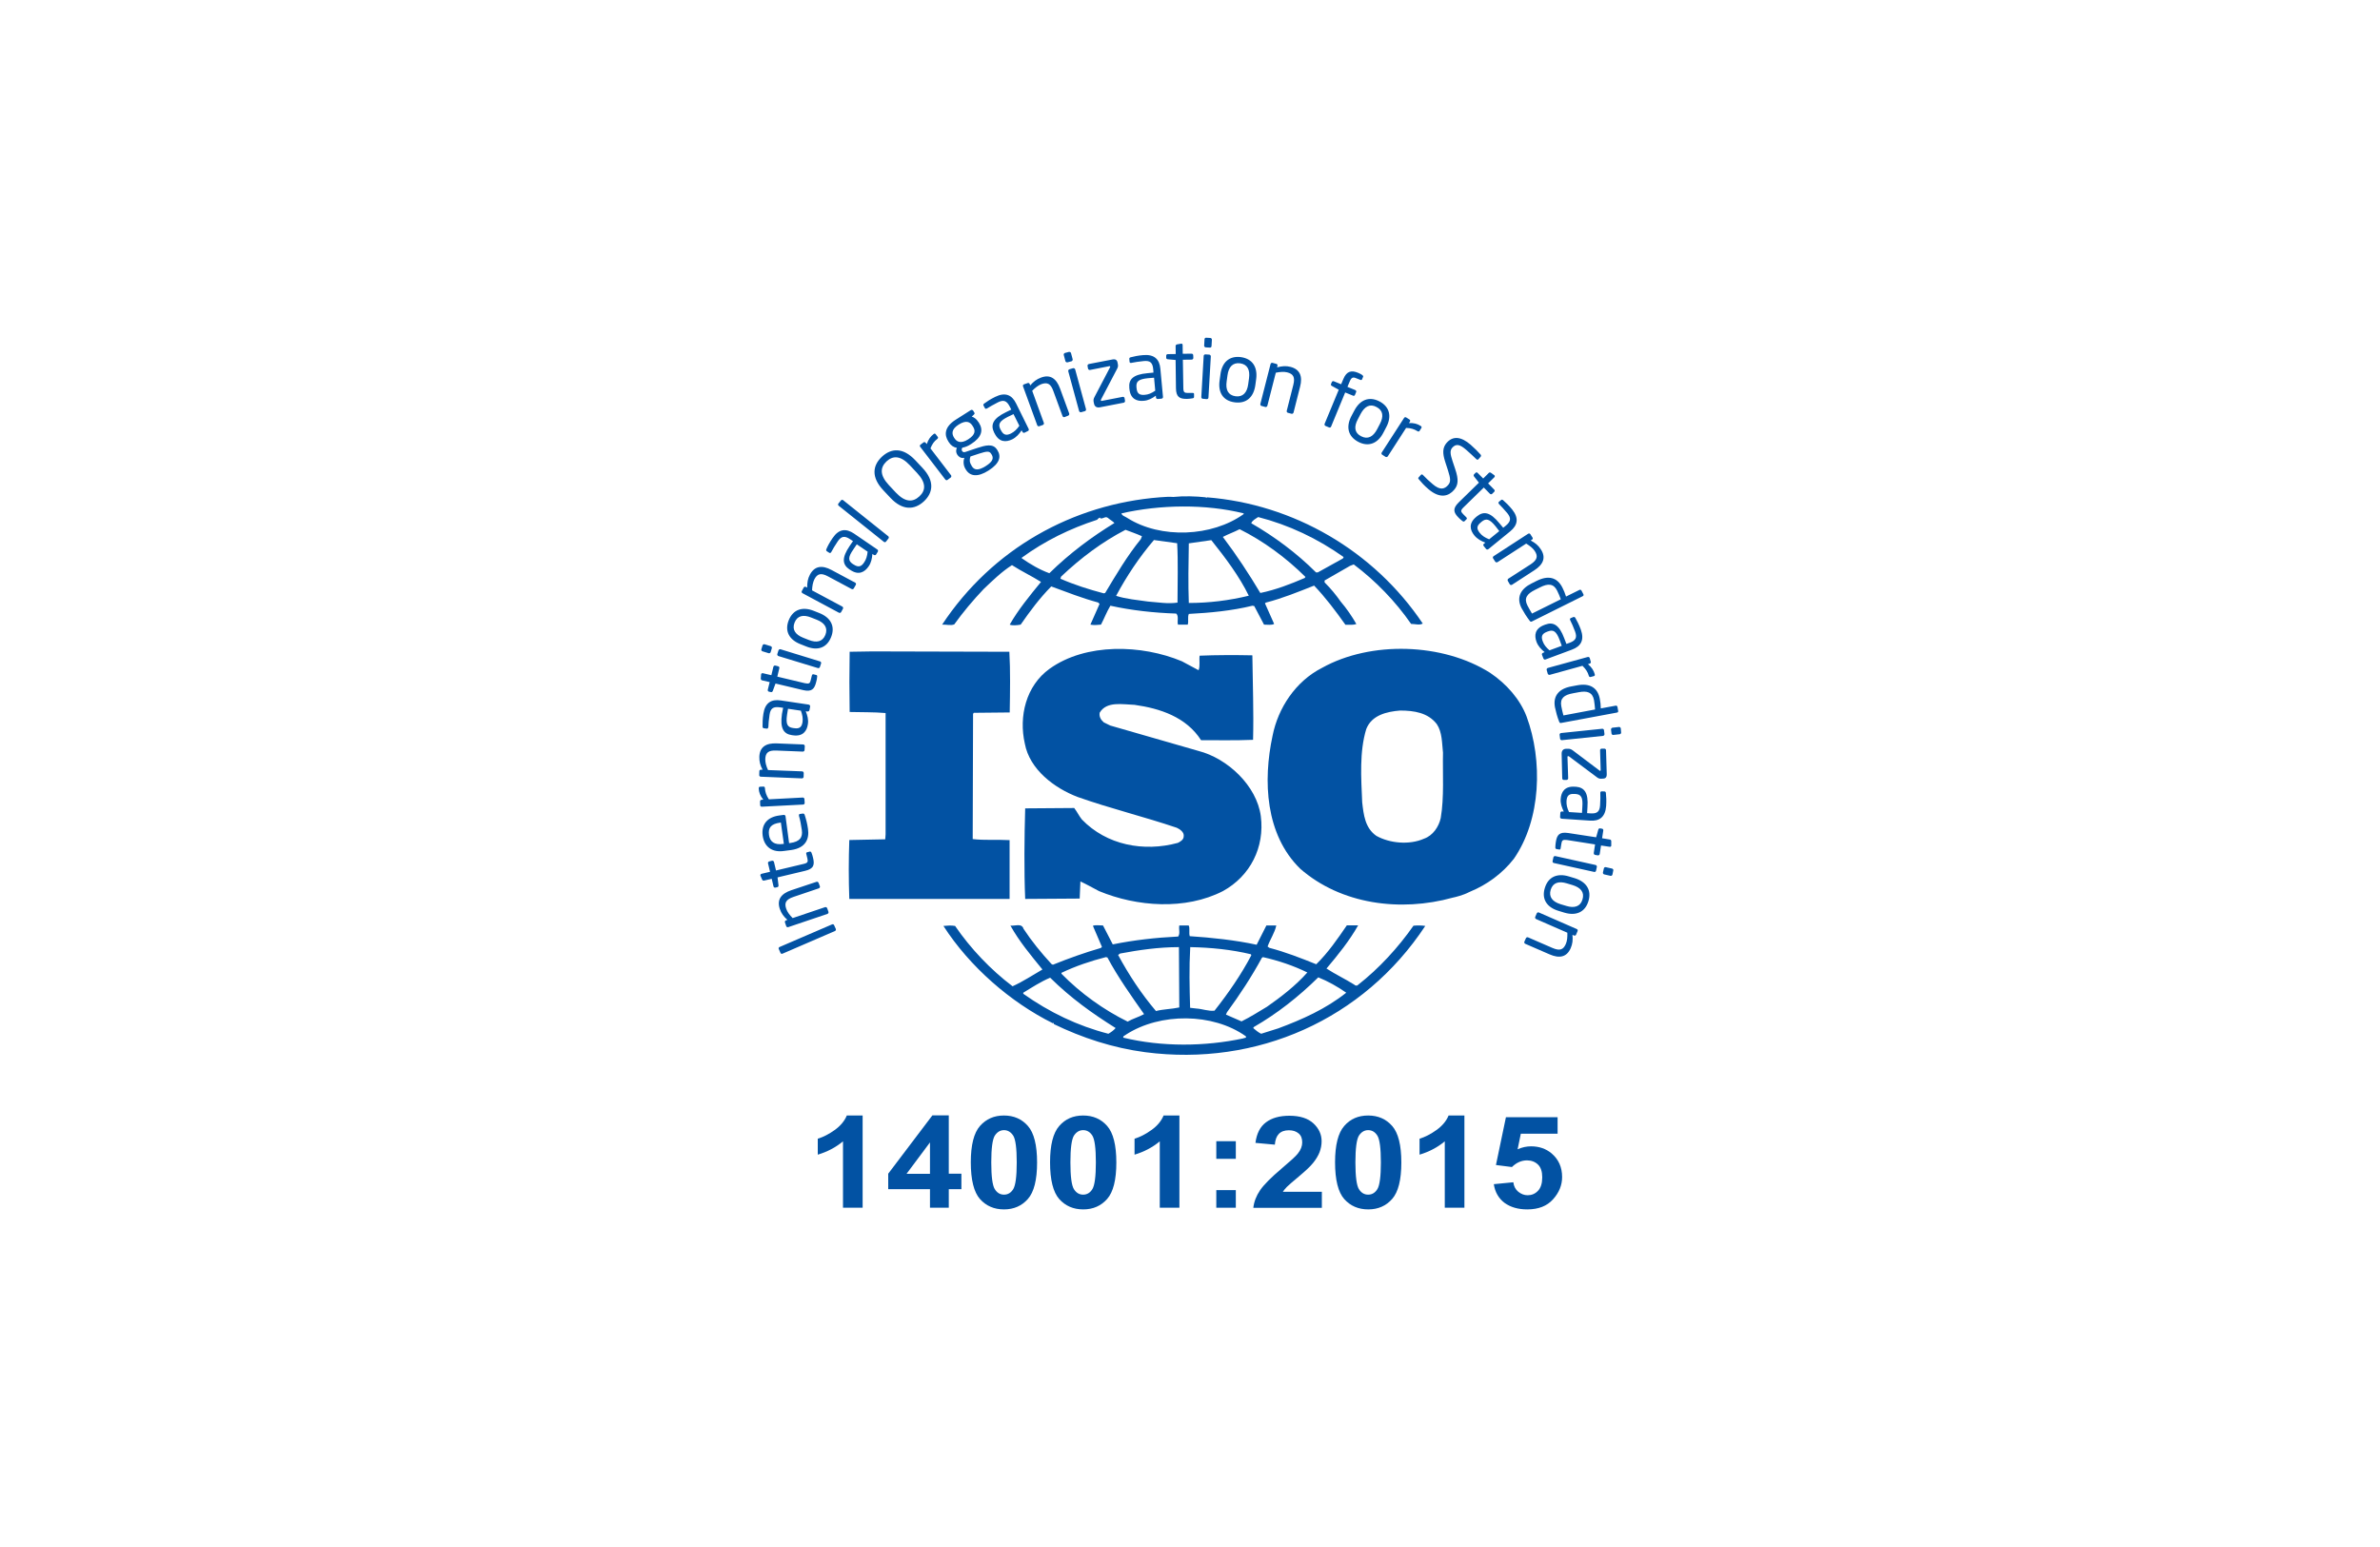 <?xml version="1.0" encoding="utf-8"?>
<!-- Generator: Adobe Illustrator 26.5.0, SVG Export Plug-In . SVG Version: 6.00 Build 0)  -->
<svg version="1.1" id="Layer_1" xmlns="http://www.w3.org/2000/svg" xmlns:xlink="http://www.w3.org/1999/xlink" x="0px" y="0px"
	 viewBox="0 0 200 130" style="enable-background:new 0 0 200 130;" xml:space="preserve">
<style type="text/css">
	.st0{fill-rule:evenodd;clip-rule:evenodd;fill:#084882;}
	.st1{fill:#084882;}
	.st2{fill-rule:evenodd;clip-rule:evenodd;fill:#0252A3;}
	.st3{fill:#0252A3;}
</style>
<g>
	<g>
		<path class="st2" d="M70.09,77.74c-0.03-0.07-0.11-0.09-0.17-0.06l-4.41,1.9c-0.07,0.03-0.1,0.1-0.07,0.16l0.15,0.34
			c0.03,0.07,0.1,0.09,0.17,0.06l4.4-1.9c0.07-0.03,0.1-0.1,0.08-0.17L70.09,77.74z M68.79,74.19c-0.03-0.07-0.1-0.11-0.17-0.09
			l-2.13,0.71c-0.86,0.29-1.22,0.8-0.96,1.57c0.13,0.38,0.32,0.64,0.64,0.92l-0.12,0.04c-0.07,0.02-0.11,0.1-0.09,0.17l0.11,0.32
			c0.02,0.07,0.1,0.1,0.17,0.08l3.29-1.11c0.07-0.03,0.11-0.1,0.09-0.17l-0.11-0.31c-0.02-0.07-0.11-0.11-0.17-0.09l-2.73,0.92
			c-0.25-0.25-0.45-0.51-0.54-0.78c-0.17-0.49-0.04-0.78,0.61-1l2.13-0.72c0.07-0.03,0.11-0.1,0.09-0.17L68.79,74.19z M68.19,71.65
			c-0.04-0.08-0.09-0.1-0.14-0.09l-0.23,0.06c-0.07,0.02-0.09,0.07-0.06,0.16l0.09,0.37c0.06,0.27,0.03,0.37-0.33,0.45l-2.31,0.55
			l-0.17-0.72c-0.02-0.07-0.1-0.12-0.17-0.1l-0.23,0.06c-0.07,0.01-0.12,0.09-0.1,0.16l0.17,0.71l-0.72,0.17
			c-0.06,0.02-0.1,0.07-0.09,0.13c0,0,0,0.01,0,0.02l0.14,0.33c0.03,0.07,0.09,0.1,0.16,0.09l0.65-0.15L65,74.49
			c0.02,0.07,0.08,0.11,0.15,0.1l0.18-0.04c0.07-0.02,0.1-0.08,0.09-0.16l-0.08-0.66l2.31-0.55c0.73-0.17,0.82-0.5,0.67-1.11
			C68.29,71.94,68.24,71.77,68.19,71.65z M65.56,69.13l0.06-0.01l0.25,1.79l-0.06,0.01c-0.73,0.1-1.11-0.18-1.19-0.76
			C64.54,69.56,64.79,69.23,65.56,69.13z M66.01,68.59c-0.01-0.08-0.08-0.12-0.17-0.11l-0.37,0.05c-0.96,0.13-1.51,0.72-1.38,1.7
			c0.14,0.96,0.82,1.42,1.79,1.28l0.61-0.08c1.26-0.18,1.52-0.98,1.41-1.76c-0.06-0.45-0.16-0.82-0.28-1.19
			c-0.03-0.1-0.09-0.12-0.17-0.11l-0.23,0.03c-0.07,0.01-0.09,0.07-0.08,0.12c0,0.01,0,0.02,0,0.04c0.09,0.3,0.19,0.8,0.24,1.19
			c0.09,0.62-0.17,0.98-0.97,1.09l-0.1,0.01L66.01,68.59z M64.28,66.24c0-0.1-0.05-0.14-0.12-0.14l-0.28,0.01
			c-0.09,0-0.12,0.05-0.12,0.15c0.01,0.31,0.12,0.61,0.38,0.94l-0.14,0.01c-0.07,0-0.13,0.06-0.13,0.14l0.01,0.32
			c0,0.07,0.07,0.13,0.14,0.12l3.47-0.18c0.07,0,0.13-0.06,0.13-0.13l-0.02-0.33c0-0.07-0.07-0.13-0.14-0.13l-2.85,0.15
			C64.39,66.83,64.3,66.55,64.28,66.24z M67.63,62.7c0-0.07-0.06-0.14-0.13-0.14l-2.23-0.09c-0.91-0.04-1.43,0.31-1.46,1.12
			c-0.01,0.4,0.07,0.71,0.27,1.09l-0.13,0c-0.07,0-0.14,0.04-0.14,0.12l-0.01,0.34c0,0.07,0.06,0.13,0.13,0.13l3.46,0.14
			c0.07,0,0.14-0.06,0.14-0.12l0.01-0.33c0-0.07-0.06-0.14-0.13-0.14l-2.87-0.11c-0.15-0.32-0.24-0.64-0.23-0.93
			c0.02-0.51,0.24-0.74,0.92-0.71l2.24,0.09c0.07,0,0.14-0.06,0.14-0.13L67.63,62.7z M66.22,59.56l1.08,0.16
			c0.13,0.35,0.18,0.64,0.14,0.95c-0.06,0.39-0.22,0.6-0.71,0.52l-0.08-0.01c-0.48-0.07-0.63-0.31-0.51-1.13L66.22,59.56z
			 M68.08,59.37c0.01-0.07-0.04-0.14-0.12-0.16l-2.35-0.35c-0.79-0.12-1.32,0.19-1.46,1.12c-0.07,0.45-0.07,0.77-0.07,1.06
			c0,0.09,0.03,0.15,0.11,0.16l0.24,0.03c0.09,0.01,0.11-0.04,0.13-0.11l0.01-0.03c0.01-0.27,0.03-0.6,0.1-1.04
			c0.08-0.52,0.3-0.69,0.87-0.61l0.27,0.04L65.71,60c-0.17,1.2,0.13,1.68,0.85,1.78l0.08,0.01c0.84,0.12,1.17-0.37,1.25-0.94
			c0.06-0.38-0.04-0.73-0.18-1.08l0.15,0.02c0.07,0.01,0.14-0.04,0.16-0.11L68.08,59.37z M68.67,56.86
			c0.01-0.09-0.02-0.13-0.09-0.14l-0.23-0.06c-0.07-0.01-0.1,0.03-0.13,0.12l-0.09,0.37c-0.06,0.27-0.14,0.34-0.5,0.26l-2.31-0.55
			l0.17-0.71c0.02-0.07-0.03-0.15-0.1-0.16l-0.23-0.06c-0.07-0.02-0.15,0.03-0.17,0.1l-0.17,0.71l-0.72-0.17
			c-0.06-0.01-0.12,0.02-0.13,0.07c0,0.01,0,0.01-0.01,0.02l-0.03,0.36c0,0.07,0.04,0.13,0.1,0.15l0.65,0.15l-0.16,0.64
			c-0.01,0.07,0.01,0.14,0.09,0.16l0.18,0.04c0.07,0.02,0.12-0.03,0.15-0.1l0.23-0.62l2.31,0.55c0.73,0.17,0.96-0.08,1.11-0.69
			C68.63,57.17,68.66,57,68.67,56.86z M69,55.75c0.02-0.07-0.02-0.15-0.09-0.17l-3.32-1.02c-0.07-0.02-0.14,0.02-0.17,0.09
			l-0.1,0.31c-0.02,0.07,0.02,0.14,0.09,0.17l3.32,1.01c0.07,0.02,0.15-0.02,0.17-0.09L69,55.75z M64.86,54.47
			c0.02-0.07-0.02-0.15-0.09-0.17l-0.52-0.16c-0.07-0.02-0.14,0.02-0.17,0.09l-0.1,0.33c-0.02,0.07,0.02,0.15,0.09,0.17l0.52,0.16
			c0.07,0.02,0.15-0.02,0.17-0.09L64.86,54.47z M68.16,51.89l0.48,0.19c0.65,0.26,0.95,0.68,0.72,1.27
			c-0.24,0.59-0.75,0.68-1.39,0.43l-0.48-0.19c-0.65-0.26-0.95-0.68-0.72-1.27C67,51.73,67.51,51.63,68.16,51.89z M69.84,53.54
			c0.37-0.92-0.05-1.65-0.98-2.02l-0.48-0.19c-0.93-0.37-1.73-0.13-2.1,0.79c-0.37,0.93,0.06,1.65,0.98,2.01l0.48,0.19
			C68.67,54.7,69.47,54.47,69.84,53.54z M71.92,49.14c0.03-0.07,0.01-0.15-0.06-0.18l-1.98-1.06c-0.8-0.43-1.42-0.34-1.81,0.37
			c-0.19,0.35-0.24,0.67-0.24,1.11l-0.11-0.06c-0.06-0.04-0.14-0.01-0.18,0.05l-0.16,0.3c-0.04,0.07-0.01,0.14,0.06,0.18l3.06,1.64
			c0.07,0.03,0.15,0.01,0.18-0.05l0.16-0.29c0.03-0.07,0-0.15-0.06-0.18l-2.54-1.36c0.01-0.35,0.07-0.68,0.2-0.94
			c0.24-0.45,0.54-0.56,1.15-0.23l1.98,1.06c0.06,0.03,0.15,0.01,0.18-0.06L71.92,49.14z M72,45.74l0.91,0.62
			c-0.04,0.37-0.12,0.65-0.3,0.91c-0.22,0.33-0.46,0.44-0.87,0.17l-0.07-0.04c-0.4-0.27-0.43-0.56,0.04-1.23L72,45.74z M73.76,46.37
			c0.04-0.06,0.03-0.15-0.03-0.19l-1.96-1.34c-0.67-0.45-1.27-0.41-1.8,0.37c-0.26,0.38-0.41,0.66-0.52,0.92
			c-0.04,0.09-0.03,0.15,0.03,0.19l0.2,0.13c0.07,0.05,0.13,0.01,0.16-0.04l0.02-0.03c0.13-0.24,0.29-0.52,0.54-0.89
			c0.3-0.44,0.58-0.49,1.05-0.17l0.23,0.15l-0.28,0.41c-0.68,1-0.62,1.56-0.02,1.97l0.07,0.04c0.7,0.48,1.21,0.19,1.54-0.29
			c0.22-0.31,0.29-0.67,0.32-1.05l0.12,0.08c0.06,0.04,0.15,0.03,0.19-0.03L73.76,46.37z M74.67,45.24
			c0.04-0.06,0.02-0.14-0.03-0.18l-3.79-3.03c-0.06-0.04-0.13-0.04-0.18,0.02l-0.22,0.27c-0.04,0.06-0.03,0.13,0.03,0.18l3.79,3.03
			c0.06,0.05,0.14,0.04,0.18-0.01L74.67,45.24z M76.46,39.1l0.6,0.64c0.78,0.83,0.74,1.47,0.2,1.97c-0.55,0.51-1.19,0.51-1.97-0.31
			l-0.6-0.64c-0.78-0.84-0.73-1.48-0.19-1.99C75.04,38.27,75.68,38.27,76.46,39.1z M77.64,42.13c0.78-0.73,0.91-1.72-0.12-2.81
			l-0.6-0.64c-1.04-1.1-2.02-1.03-2.81-0.3c-0.78,0.73-0.92,1.72,0.12,2.82l0.6,0.64C75.86,42.93,76.86,42.85,77.64,42.13z
			 M78.76,36.89c0.07-0.06,0.09-0.12,0.04-0.18l-0.17-0.22c-0.05-0.07-0.11-0.07-0.18-0.01c-0.24,0.18-0.44,0.44-0.57,0.84
			l-0.09-0.11c-0.05-0.06-0.13-0.08-0.19-0.03l-0.25,0.19c-0.06,0.04-0.07,0.13-0.02,0.18l2.11,2.75c0.05,0.06,0.13,0.07,0.18,0.03
			l0.27-0.2c0.06-0.05,0.07-0.14,0.03-0.19l-1.73-2.26C78.33,37.32,78.5,37.08,78.76,36.89z M83.28,38.12l0.03,0.04
			c0.2,0.31,0.17,0.6-0.48,1.01c-0.64,0.4-0.96,0.33-1.16,0.01l-0.03-0.06c-0.19-0.3-0.17-0.51-0.09-0.76l0.76-0.25
			C82.9,37.92,83.14,37.89,83.28,38.12z M81.73,35.79l0.03,0.05c0.22,0.34,0.22,0.68-0.4,1.08c-0.66,0.42-0.99,0.16-1.15-0.09
			l-0.03-0.04c-0.2-0.32-0.26-0.7,0.38-1.11C81.19,35.28,81.52,35.45,81.73,35.79z M81.84,34.84c0.06-0.06,0.08-0.1,0.03-0.18
			l-0.09-0.15c-0.05-0.07-0.14-0.09-0.21-0.04l-1.26,0.8c-0.99,0.63-0.95,1.31-0.62,1.82l0.03,0.05c0.18,0.29,0.4,0.44,0.69,0.5
			c-0.1,0.19-0.07,0.41,0.03,0.56l0,0c0.11,0.18,0.31,0.32,0.55,0.28l0.05-0.01c-0.1,0.26-0.1,0.64,0.1,0.95l0.03,0.05
			c0.35,0.56,0.99,0.65,1.9,0.07c0.94-0.6,1.09-1.17,0.74-1.72l-0.03-0.04c-0.34-0.54-0.99-0.35-1.64-0.14l-0.99,0.33
			c-0.16,0.05-0.23,0.03-0.3-0.07c-0.05-0.09-0.05-0.18,0.02-0.28c0.21-0.04,0.44-0.11,0.74-0.31c0.88-0.56,1.05-1.16,0.65-1.79
			l-0.03-0.04c-0.2-0.31-0.4-0.42-0.57-0.47L81.84,34.84z M85.17,34.8l0.49,0.98c-0.21,0.3-0.43,0.51-0.71,0.65
			c-0.35,0.17-0.62,0.16-0.84-0.28l-0.04-0.07c-0.21-0.43-0.1-0.69,0.64-1.06L85.17,34.8z M86.38,36.22
			c0.07-0.03,0.1-0.11,0.06-0.18l-1.05-2.13c-0.35-0.72-0.91-0.98-1.76-0.56c-0.41,0.2-0.68,0.38-0.91,0.55
			c-0.08,0.05-0.11,0.11-0.07,0.18l0.11,0.21c0.04,0.08,0.1,0.07,0.16,0.04c0.01-0.01,0.02-0.01,0.03-0.01
			c0.23-0.14,0.51-0.31,0.91-0.51c0.48-0.24,0.74-0.14,1,0.37l0.12,0.24l-0.45,0.22c-1.09,0.53-1.31,1.05-0.99,1.71l0.04,0.07
			c0.38,0.76,0.96,0.75,1.48,0.5c0.34-0.17,0.59-0.45,0.79-0.76l0.07,0.13c0.03,0.07,0.11,0.1,0.18,0.07L86.38,36.22z M89.76,34.93
			c0.07-0.03,0.11-0.1,0.09-0.18l-0.77-2.1c-0.31-0.85-0.83-1.21-1.6-0.92c-0.38,0.14-0.63,0.34-0.91,0.66l-0.04-0.12
			c-0.03-0.07-0.1-0.11-0.17-0.08l-0.32,0.11c-0.07,0.03-0.1,0.1-0.07,0.17l1.19,3.26c0.02,0.07,0.1,0.11,0.17,0.09l0.31-0.11
			c0.07-0.03,0.1-0.11,0.08-0.17l-0.98-2.7c0.24-0.25,0.51-0.46,0.77-0.56c0.49-0.17,0.78-0.06,1.01,0.59l0.77,2.1
			c0.03,0.07,0.1,0.1,0.17,0.08L89.76,34.93z M91.17,34.55c0.07-0.02,0.11-0.1,0.09-0.17l-0.91-3.34c-0.02-0.07-0.1-0.11-0.17-0.1
			l-0.31,0.09c-0.07,0.02-0.12,0.1-0.1,0.17l0.91,3.34c0.02,0.07,0.1,0.12,0.17,0.1L91.17,34.55z M90.04,30.36
			c0.07-0.02,0.11-0.1,0.1-0.17L90,29.67c-0.02-0.07-0.1-0.11-0.17-0.1l-0.34,0.09c-0.07,0.02-0.11,0.09-0.1,0.16l0.14,0.53
			c0.02,0.07,0.1,0.11,0.17,0.1L90.04,30.36z M94.43,33.84c0.07-0.01,0.12-0.09,0.11-0.16l-0.04-0.23c-0.01-0.07-0.09-0.12-0.16-0.1
			l-1.76,0.34c-0.05,0.01-0.06-0.01-0.07-0.04c0-0.02,0-0.05,0.02-0.09l1.33-2.54c0.08-0.15,0.11-0.26,0.08-0.4l-0.03-0.16
			c-0.04-0.2-0.17-0.31-0.44-0.25l-1.97,0.38c-0.07,0.02-0.13,0.09-0.11,0.16l0.04,0.23c0.02,0.07,0.09,0.12,0.16,0.11l1.63-0.32
			c0.05-0.01,0.07,0.01,0.08,0.04c0,0.02-0.01,0.04-0.02,0.06l-1.3,2.48c-0.09,0.17-0.11,0.27-0.07,0.46l0.03,0.13
			c0.04,0.19,0.19,0.34,0.48,0.29L94.43,33.84z M96.98,31.74l0.1,1.09c-0.31,0.21-0.58,0.33-0.89,0.35
			c-0.39,0.03-0.64-0.07-0.68-0.56l-0.01-0.08c-0.04-0.48,0.16-0.68,0.98-0.76L96.98,31.74z M97.61,33.5
			c0.07-0.01,0.13-0.07,0.12-0.15l-0.22-2.36c-0.07-0.79-0.5-1.23-1.44-1.15c-0.46,0.04-0.77,0.11-1.04,0.18
			c-0.1,0.02-0.14,0.07-0.13,0.14l0.02,0.24c0.01,0.09,0.07,0.1,0.13,0.1l0.04-0.01c0.27-0.05,0.59-0.11,1.03-0.15
			c0.53-0.05,0.74,0.13,0.79,0.7l0.02,0.27l-0.5,0.05c-1.21,0.11-1.6,0.51-1.53,1.24l0.01,0.09c0.08,0.84,0.63,1.05,1.21,0.99
			c0.38-0.03,0.71-0.21,1.01-0.43l0.01,0.15c0,0.07,0.07,0.13,0.14,0.13L97.61,33.5z M100.22,33.47c0.09-0.01,0.12-0.06,0.12-0.12
			v-0.24c0-0.07-0.05-0.1-0.15-0.09l-0.38,0c-0.27,0-0.37-0.05-0.37-0.42l-0.04-2.37l0.74-0.01c0.07,0,0.14-0.06,0.14-0.14
			l-0.01-0.23c0-0.07-0.06-0.13-0.14-0.13l-0.74,0.01l-0.01-0.74c0-0.07-0.05-0.12-0.1-0.11h-0.02l-0.35,0.06
			c-0.07,0.01-0.12,0.07-0.12,0.14l0.01,0.67l-0.67,0.01c-0.07,0-0.13,0.05-0.13,0.13l0,0.18c0,0.07,0.06,0.11,0.13,0.12l0.66,0.06
			l0.03,2.37c0.01,0.75,0.31,0.91,0.94,0.9C99.91,33.51,100.08,33.5,100.22,33.47z M101.67,29.21c0.07,0.01,0.14-0.05,0.14-0.13
			l0.03-0.54c0-0.07-0.06-0.14-0.13-0.14l-0.35-0.02c-0.07-0.01-0.14,0.05-0.14,0.13l-0.03,0.54c0,0.07,0.06,0.14,0.13,0.14
			L101.67,29.21z M101.41,33.54c0.07,0,0.14-0.05,0.14-0.13l0.2-3.46c0-0.08-0.06-0.14-0.13-0.15l-0.33-0.02
			c-0.08,0-0.14,0.06-0.14,0.13l-0.2,3.46c0,0.07,0.05,0.14,0.13,0.14L101.41,33.54z M104.96,31.78l-0.07,0.51
			c-0.09,0.69-0.44,1.09-1.06,1.01c-0.64-0.09-0.85-0.56-0.75-1.25l0.07-0.51c0.09-0.69,0.43-1.09,1.06-1.01
			C104.84,30.62,105.05,31.09,104.96,31.78z M103.76,33.81c0.99,0.13,1.59-0.45,1.73-1.44l0.07-0.51c0.13-0.99-0.29-1.71-1.28-1.85
			c-0.99-0.13-1.59,0.45-1.72,1.44l-0.07,0.51C102.34,32.96,102.76,33.68,103.76,33.81z M108.53,34.77c0.07,0.02,0.15-0.03,0.17-0.1
			l0.55-2.17c0.23-0.88-0.01-1.46-0.8-1.67c-0.39-0.1-0.71-0.07-1.13,0.04l0.03-0.13c0.02-0.07-0.02-0.15-0.09-0.16l-0.33-0.09
			c-0.07-0.02-0.14,0.03-0.16,0.1l-0.86,3.36c-0.01,0.07,0.03,0.15,0.09,0.16l0.33,0.09c0.07,0.02,0.15-0.03,0.17-0.1l0.71-2.78
			c0.34-0.07,0.68-0.1,0.96-0.03c0.5,0.13,0.68,0.39,0.51,1.06l-0.55,2.17c-0.02,0.07,0.02,0.15,0.1,0.17L108.53,34.77z
			 M114.31,31.92c0.07,0.03,0.13,0.02,0.15-0.05l0.09-0.21c0.02-0.06-0.02-0.1-0.08-0.15c-0.07-0.05-0.17-0.11-0.34-0.18
			c-0.55-0.23-0.96-0.16-1.24,0.51l-0.19,0.45l-0.61-0.25c-0.07-0.03-0.14,0-0.17,0.06l-0.07,0.17c-0.03,0.07,0.01,0.13,0.07,0.16
			l0.58,0.32l-1.19,2.87c-0.02,0.06,0.01,0.15,0.07,0.17l0.31,0.13c0.06,0.03,0.15-0.01,0.17-0.08l1.18-2.86l0.66,0.27
			c0.07,0.03,0.14,0,0.16-0.06l0.1-0.24c0.03-0.06,0-0.14-0.07-0.17l-0.66-0.27l0.19-0.45c0.14-0.34,0.27-0.4,0.56-0.27
			L114.31,31.92z M115.96,35.62l-0.24,0.46c-0.33,0.62-0.78,0.87-1.34,0.58c-0.57-0.29-0.61-0.81-0.28-1.42l0.24-0.46
			c0.33-0.62,0.78-0.88,1.33-0.58C116.24,34.49,116.28,35.01,115.96,35.62z M114.14,37.13c0.88,0.46,1.65,0.12,2.11-0.77l0.24-0.46
			c0.47-0.88,0.31-1.71-0.57-2.17c-0.89-0.46-1.65-0.11-2.11,0.77l-0.24,0.45C113.1,35.84,113.25,36.66,114.14,37.13z M119.11,36.23
			c0.08,0.05,0.14,0.04,0.18-0.02l0.15-0.24c0.04-0.07,0.03-0.13-0.06-0.18c-0.26-0.17-0.57-0.26-0.98-0.24l0.08-0.12
			c0.04-0.06,0.03-0.14-0.04-0.18l-0.27-0.17c-0.07-0.04-0.14-0.02-0.18,0.04l-1.88,2.91c-0.04,0.06-0.02,0.15,0.04,0.18l0.28,0.18
			c0.06,0.04,0.15,0.01,0.19-0.04l1.54-2.39C118.56,35.97,118.84,36.06,119.11,36.23z M120.03,41.1c1.02,0.87,1.74,0.56,2.16,0.07
			c0.36-0.41,0.39-0.88,0.1-1.74l-0.23-0.69c-0.19-0.57-0.23-0.87-0.03-1.11c0.33-0.37,0.65-0.29,1.18,0.17
			c0.3,0.26,0.64,0.58,0.86,0.79l0.01,0.01c0.05,0.04,0.11,0.04,0.16-0.01l0.19-0.22c0.04-0.06,0.03-0.11-0.01-0.17
			c-0.17-0.2-0.54-0.57-0.84-0.83c-0.79-0.68-1.48-0.77-2.02-0.15c-0.35,0.41-0.34,0.88-0.12,1.57l0.24,0.74
			c0.22,0.69,0.24,0.96,0.02,1.22c-0.31,0.36-0.69,0.47-1.31-0.07c-0.24-0.2-0.61-0.54-0.82-0.77c0,0-0.01-0.01-0.01-0.01
			c-0.05-0.04-0.11-0.05-0.16,0.01l-0.18,0.2c-0.05,0.06-0.06,0.09,0.02,0.18C119.44,40.53,119.67,40.79,120.03,41.1z M122.9,43.79
			c0.07,0.05,0.13,0.05,0.17,0.01l0.17-0.17c0.05-0.05,0.03-0.1-0.03-0.17l-0.27-0.27c-0.19-0.2-0.22-0.3,0.05-0.56l1.7-1.66
			l0.51,0.52c0.06,0.06,0.14,0.06,0.2,0l0.16-0.16c0.06-0.05,0.06-0.14,0-0.19l-0.51-0.52l0.53-0.52c0.04-0.05,0.04-0.11,0.01-0.15
			l-0.01-0.01l-0.29-0.21c-0.06-0.04-0.14-0.04-0.18,0.01l-0.47,0.47l-0.47-0.47c-0.05-0.06-0.12-0.06-0.17-0.01l-0.13,0.13
			c-0.05,0.05-0.04,0.12,0,0.18l0.41,0.52l-1.7,1.66c-0.53,0.52-0.44,0.85,0,1.29C122.66,43.59,122.79,43.71,122.9,43.79z
			 M125.99,44.63l-0.85,0.69c-0.35-0.14-0.6-0.3-0.79-0.54c-0.25-0.31-0.3-0.57,0.09-0.88l0.07-0.06c0.37-0.3,0.65-0.25,1.17,0.39
			L125.99,44.63z M124.88,46.13c0.04,0.06,0.13,0.06,0.19,0.02l1.84-1.5c0.62-0.51,0.75-1.1,0.16-1.84
			c-0.29-0.35-0.52-0.57-0.74-0.76c-0.07-0.07-0.13-0.08-0.19-0.03l-0.18,0.15c-0.07,0.06-0.04,0.11-0.01,0.16
			c0.01,0.01,0.01,0.01,0.02,0.03c0.19,0.2,0.42,0.43,0.7,0.77c0.33,0.41,0.3,0.69-0.14,1.05l-0.21,0.17L126,43.97
			c-0.77-0.94-1.32-1.04-1.89-0.58l-0.06,0.05c-0.66,0.54-0.52,1.11-0.15,1.56c0.24,0.29,0.57,0.47,0.92,0.6l-0.12,0.09
			c-0.06,0.05-0.07,0.13-0.02,0.19L124.88,46.13z M126.87,49.1c0.04,0.06,0.13,0.08,0.19,0.04l1.88-1.22
			c0.76-0.49,0.99-1.08,0.54-1.76c-0.22-0.34-0.47-0.54-0.85-0.74l0.11-0.07c0.06-0.04,0.09-0.12,0.04-0.18l-0.18-0.28
			c-0.04-0.07-0.12-0.07-0.18-0.04l-2.91,1.89c-0.06,0.04-0.08,0.12-0.04,0.18l0.18,0.28c0.04,0.06,0.13,0.07,0.19,0.04l2.41-1.56
			c0.3,0.18,0.57,0.39,0.72,0.62c0.28,0.43,0.23,0.74-0.34,1.12l-1.88,1.21c-0.06,0.04-0.08,0.13-0.04,0.19L126.87,49.1z
			 M131.16,50.36l-2.42,1.2c-0.12-0.2-0.29-0.49-0.39-0.69c-0.3-0.6-0.03-0.97,0.64-1.3l0.44-0.22c0.65-0.33,1.12-0.32,1.42,0.28
			C130.94,49.82,131.09,50.14,131.16,50.36z M128.54,52.16c0.07,0.1,0.13,0.1,0.2,0.06L133,50.1c0.07-0.03,0.09-0.1,0.06-0.16
			l-0.16-0.31c-0.04-0.07-0.11-0.09-0.17-0.06l-1.13,0.56c-0.08-0.26-0.2-0.55-0.3-0.74c-0.44-0.89-1.2-1.06-2.16-0.58l-0.44,0.22
			c-0.91,0.45-1.3,1.17-0.84,2.07C128.06,51.47,128.28,51.82,128.54,52.16z M131.24,54.27l-1.03,0.38
			c-0.28-0.24-0.47-0.47-0.57-0.76c-0.14-0.37-0.1-0.63,0.36-0.8l0.08-0.03c0.45-0.17,0.7-0.03,0.99,0.74L131.24,54.27z
			 M129.7,55.34c0.03,0.07,0.11,0.11,0.17,0.08l2.23-0.83c0.75-0.28,1.06-0.8,0.74-1.69c-0.16-0.43-0.31-0.71-0.45-0.96
			c-0.04-0.08-0.1-0.11-0.17-0.09L132,51.94c-0.08,0.03-0.08,0.1-0.06,0.15l0.01,0.03c0.12,0.24,0.26,0.54,0.41,0.95
			c0.18,0.5,0.07,0.75-0.47,0.95l-0.26,0.09l-0.18-0.47c-0.42-1.13-0.92-1.41-1.6-1.15l-0.08,0.03c-0.8,0.3-0.85,0.88-0.65,1.42
			c0.13,0.35,0.38,0.62,0.68,0.86l-0.14,0.06c-0.07,0.03-0.11,0.1-0.08,0.17L129.7,55.34z M133.51,56.78
			c0.03,0.09,0.08,0.13,0.15,0.11l0.27-0.07c0.08-0.02,0.11-0.08,0.08-0.17c-0.08-0.3-0.25-0.57-0.57-0.84l0.14-0.04
			c0.07-0.02,0.12-0.09,0.1-0.16l-0.09-0.31c-0.02-0.07-0.09-0.11-0.17-0.09l-3.35,0.92c-0.07,0.02-0.11,0.09-0.1,0.16l0.09,0.32
			c0.02,0.07,0.1,0.11,0.17,0.1l2.75-0.76C133.27,56.23,133.43,56.49,133.51,56.78z M134.04,59.62l-2.66,0.5
			c-0.06-0.22-0.14-0.55-0.18-0.78c-0.12-0.66,0.24-0.95,0.98-1.08l0.48-0.09c0.72-0.14,1.16,0,1.29,0.66
			C133.98,59.04,134.03,59.39,134.04,59.62z M131.02,60.64c0.04,0.11,0.09,0.13,0.18,0.11l4.68-0.87c0.07-0.01,0.12-0.07,0.1-0.14
			l-0.06-0.34c-0.01-0.07-0.09-0.12-0.15-0.1l-1.25,0.23c0-0.27-0.04-0.59-0.08-0.79c-0.18-0.97-0.86-1.35-1.91-1.15l-0.48,0.09
			c-1.01,0.18-1.57,0.77-1.38,1.76C130.76,59.85,130.86,60.24,131.02,60.64z M135.42,61.64c0.01,0.07,0.08,0.13,0.15,0.12l0.54-0.06
			c0.07-0.01,0.13-0.08,0.12-0.15l-0.03-0.34c-0.01-0.07-0.08-0.13-0.15-0.12l-0.54,0.06c-0.08,0.01-0.13,0.08-0.13,0.15
			L135.42,61.64z M131.1,62.08c0.01,0.07,0.08,0.13,0.15,0.12l3.45-0.36c0.08-0.01,0.13-0.07,0.13-0.15l-0.04-0.33
			c-0.01-0.07-0.07-0.13-0.15-0.12l-3.46,0.36c-0.07,0.01-0.13,0.07-0.12,0.15L131.1,62.08z M131.28,65.41
			c0,0.08,0.07,0.14,0.14,0.13l0.23,0c0.07,0,0.13-0.07,0.13-0.14l-0.06-1.8c0-0.05,0.02-0.06,0.06-0.06c0.02,0,0.05,0.01,0.08,0.03
			l2.3,1.72c0.13,0.11,0.24,0.15,0.38,0.15l0.16-0.01c0.21,0,0.33-0.11,0.32-0.39l-0.06-2c0-0.07-0.07-0.13-0.14-0.13l-0.23,0
			c-0.07,0-0.14,0.07-0.13,0.14l0.05,1.66c0,0.05-0.02,0.07-0.04,0.07c-0.02,0-0.04-0.01-0.06-0.03l-2.24-1.69
			c-0.15-0.11-0.26-0.15-0.45-0.14l-0.13,0c-0.19,0.01-0.37,0.13-0.36,0.43L131.28,65.41z M132.94,68.31l-1.09-0.07
			c-0.16-0.34-0.23-0.62-0.21-0.94c0.03-0.39,0.17-0.62,0.66-0.58l0.08,0c0.48,0.03,0.65,0.27,0.59,1.09L132.94,68.31z M131.1,68.65
			c-0.01,0.07,0.05,0.14,0.13,0.15l2.37,0.16c0.8,0.06,1.3-0.29,1.37-1.23c0.03-0.46,0.01-0.78-0.02-1.06c0-0.1-0.04-0.15-0.11-0.16
			l-0.24-0.01c-0.09,0-0.11,0.05-0.12,0.11c0,0.01,0,0.02,0,0.03c0.01,0.27,0.01,0.6-0.02,1.04c-0.04,0.53-0.25,0.71-0.82,0.67
			l-0.27-0.02l0.03-0.5c0.09-1.21-0.25-1.66-0.98-1.72l-0.09,0c-0.85-0.06-1.14,0.45-1.18,1.03c-0.03,0.38,0.1,0.72,0.26,1.06
			l-0.15-0.01c-0.07-0.01-0.14,0.05-0.14,0.12L131.1,68.65z M130.7,71.21c0,0.09,0.04,0.13,0.1,0.14l0.24,0.04
			c0.06,0.01,0.1-0.03,0.11-0.13l0.06-0.37c0.04-0.27,0.11-0.35,0.48-0.3l2.35,0.37l-0.11,0.72c-0.01,0.07,0.04,0.15,0.11,0.16
			l0.23,0.04c0.08,0.01,0.14-0.04,0.16-0.11l0.11-0.72l0.73,0.11c0.07,0.01,0.12-0.03,0.13-0.09c0-0.01,0-0.01,0-0.02v-0.36
			c0-0.07-0.04-0.13-0.11-0.14l-0.66-0.11l0.1-0.65c0.01-0.07-0.03-0.14-0.1-0.15l-0.18-0.03c-0.07-0.01-0.12,0.04-0.14,0.11
			l-0.18,0.64L131.78,70c-0.74-0.11-0.95,0.16-1.04,0.77C130.72,70.9,130.7,71.08,130.7,71.21z M134.7,73.32
			c-0.01,0.07,0.03,0.14,0.11,0.16l0.53,0.12c0.07,0.01,0.14-0.03,0.16-0.11l0.07-0.34c0.02-0.07-0.03-0.14-0.1-0.16l-0.53-0.12
			c-0.08-0.01-0.15,0.03-0.16,0.1L134.7,73.32z M130.47,72.36c-0.02,0.07,0.03,0.15,0.1,0.16l3.39,0.75
			c0.07,0.02,0.15-0.03,0.16-0.1l0.07-0.32c0.01-0.07-0.03-0.14-0.1-0.16l-3.39-0.75c-0.07-0.01-0.15,0.03-0.16,0.1L130.47,72.36z
			 M131.63,76.13l-0.5-0.15c-0.67-0.21-1-0.61-0.82-1.21c0.19-0.61,0.69-0.74,1.35-0.54l0.5,0.15c0.67,0.21,1.01,0.6,0.82,1.21
			C132.8,76.19,132.29,76.33,131.63,76.13z M129.82,74.61c-0.3,0.95,0.18,1.64,1.14,1.93l0.49,0.15c0.96,0.29,1.74-0.01,2.03-0.96
			c0.29-0.95-0.19-1.63-1.14-1.93l-0.5-0.15C130.89,73.36,130.11,73.66,129.82,74.61z M128.1,79.13c-0.03,0.07,0,0.15,0.07,0.18
			l2.05,0.89c0.83,0.36,1.44,0.23,1.77-0.52c0.16-0.37,0.19-0.69,0.15-1.12l0.12,0.05c0.07,0.03,0.15,0.01,0.18-0.06l0.13-0.31
			c0.03-0.07,0-0.14-0.07-0.17l-3.18-1.39c-0.07-0.03-0.15,0-0.18,0.07l-0.13,0.3c-0.03,0.07,0.01,0.15,0.07,0.18l2.63,1.15
			c0.01,0.35-0.01,0.68-0.13,0.95c-0.21,0.47-0.49,0.6-1.12,0.33l-2.05-0.89c-0.07-0.03-0.15,0-0.18,0.07L128.1,79.13z"/>
		<path class="st2" d="M121.07,68.74c-0.16,0.72-0.64,1.47-1.41,1.74c-1.22,0.54-2.87,0.39-4-0.24c-0.95-0.66-1.07-1.77-1.19-2.82
			c-0.09-2.07-0.24-4.25,0.34-6.15c0.45-1.17,1.71-1.47,2.84-1.56c1.19,0,2.35,0.18,3.09,1.14c0.46,0.69,0.43,1.59,0.52,2.4
			C121.22,64.96,121.37,67,121.07,68.74z M128.28,60.2c-0.55-1.44-1.68-2.73-3.06-3.66c-3.97-2.52-10.03-2.7-14.12-0.42
			c-2.23,1.13-3.7,3.38-4.16,5.7c-0.82,3.8-0.61,8.32,2.32,11.18c3.42,2.99,8.4,3.66,12.83,2.43c0.21-0.04,0.88-0.21,1.34-0.45
			l0.13-0.06c1.38-0.57,2.68-1.5,3.66-2.76C129.5,68.86,129.66,63.92,128.28,60.2z M84.86,70.6c-1.01-0.06-2.14,0.03-3.12-0.09
			l0.03-10.52l0.06-0.09l3.02-0.03c0.03-1.71,0.06-3.54-0.03-5.1l-11.52-0.03l-1.9,0.03c-0.03,1.59-0.03,3.45,0,5.06
			c1.04,0.03,2.02,0,3.02,0.09v10.19l-0.03,0.42l-3.02,0.06c-0.06,1.67-0.06,3.3,0,4.95h13.47V70.6z M98.98,70.83
			c-2.87,0.78-5.99,0.19-8.07-1.97c-0.24-0.3-0.4-0.65-0.64-0.96l-4.12,0.03c-0.07,2.43-0.1,5.21,0,7.61l4.58-0.03l0.06-1.44
			c0.52,0.24,1.04,0.54,1.56,0.81c3.18,1.32,7.27,1.62,10.42,0c2.29-1.26,3.52-3.68,3.18-6.3c-0.34-2.54-2.78-4.85-5.25-5.48
			l-7.4-2.13l-0.55-0.27c-0.24-0.21-0.4-0.48-0.34-0.81c0.58-0.99,1.93-0.69,2.93-0.66c2.14,0.3,4.34,1.02,5.59,2.97
			c1.34,0,2.9,0.03,4.37-0.03c0.06-2.45-0.03-4.61-0.06-7.1c-1.38-0.03-3.06-0.03-4.43,0.03c-0.06,0.35,0.06,0.87-0.09,1.22
			l-1.4-0.75c-3.36-1.41-8.07-1.56-11.12,0.63c-1.99,1.43-2.6,4.01-2.08,6.29c0.4,2.16,2.47,3.74,4.46,4.49
			c2.72,0.96,5.56,1.65,8.31,2.58c0.27,0.12,0.64,0.39,0.58,0.72C99.47,70.57,99.19,70.72,98.98,70.83z M107.41,86.42l-1.43,0.45
			c-0.25-0.12-0.46-0.3-0.67-0.48l0.06-0.09c1.96-1.13,3.73-2.52,5.41-4.17c0.82,0.33,1.62,0.78,2.35,1.29
			C111.42,84.78,109.43,85.67,107.41,86.42z M104.48,87.26c-3.24,0.69-6.85,0.72-10.08-0.06c-0.06-0.15,0.15-0.18,0.24-0.27
			c2.84-1.83,7.27-1.83,10.05,0.15C104.78,87.26,104.54,87.2,104.48,87.26z M93.14,86.87c-2.57-0.66-4.95-1.8-7.15-3.36v-0.09
			c0.74-0.45,1.47-0.93,2.26-1.26c1.74,1.72,3.54,3,5.5,4.23C93.6,86.57,93.36,86.75,93.14,86.87z M89.2,81.75
			c1.19-0.57,2.44-0.99,3.73-1.32l0.13,0.03c0.88,1.65,1.99,3.21,3.08,4.76c-0.43,0.24-0.95,0.38-1.38,0.63
			c-2.01-0.99-3.94-2.37-5.56-4.02V81.75z M94.12,80.13c1.59-0.3,3.24-0.54,4.95-0.54l0.03,5.07c-0.64,0.14-1.35,0.14-1.96,0.3
			c-1.25-1.47-2.29-3.06-3.18-4.71L94.12,80.13z M100.02,79.59c1.74,0.03,3.48,0.21,5.1,0.6l0.03,0.09
			c-0.85,1.62-1.93,3.18-3.09,4.65c-0.52,0.06-1.01-0.15-1.53-0.18l-0.52-0.06C99.96,82.91,99.92,81.36,100.02,79.59z M106.04,80.49
			l0.09-0.06c1.32,0.3,2.57,0.72,3.73,1.29c-0.98,1.11-2.23,2.07-3.39,2.88c-0.7,0.42-1.41,0.87-2.14,1.23l-1.31-0.57l0.09-0.2
			C104.2,83.57,105.18,82.07,106.04,80.49z M118.78,77.79c-1.28,1.83-2.9,3.6-4.67,4.98c-0.06,0.09-0.25,0.06-0.31-0.03
			c-0.77-0.48-1.59-0.87-2.33-1.35c0.98-1.16,1.93-2.34,2.66-3.63h-0.95c-0.76,1.11-1.56,2.28-2.57,3.27
			c-1.35-0.54-2.57-1.02-3.94-1.38l-0.15-0.11c0.21-0.6,0.61-1.17,0.73-1.77h-0.83l-0.82,1.62c-1.8-0.39-3.79-0.6-5.62-0.72
			c-0.09-0.27,0.03-0.66-0.09-0.9H99.1c-0.06,0.36,0.09,0.63-0.09,0.93c-1.89,0.09-3.73,0.3-5.5,0.66l-0.82-1.59
			c-0.3,0-0.64-0.06-0.85,0.03l0.76,1.77l-0.09,0.09c-1.38,0.4-2.72,0.88-4.03,1.41l-0.12-0.06c-0.86-0.93-1.68-1.94-2.35-2.96
			c-0.15-0.51-0.77-0.21-1.1-0.27c0.73,1.32,1.71,2.49,2.69,3.69c-0.83,0.48-1.65,1.02-2.51,1.41c-1.83-1.38-3.54-3.18-4.83-5.07
			c-0.37-0.06-0.61-0.03-0.98,0c2.2,3.42,5.63,6.41,9.2,8.18c0,0,0-0.03,0.03-0.03c0.03,0,0.09,0.06,0.03,0.09
			c2.41,1.17,4.98,2.01,7.7,2.37c9.38,1.23,18.34-2.75,23.53-10.61C119.48,77.76,119.08,77.76,118.78,77.79z M85.87,46.86
			c1.93-1.41,4.06-2.45,6.32-3.18c0.09-0.09,0.15-0.18,0.27-0.18v0.06c0.24,0.06,0.43-0.21,0.64-0.04c0.18,0.16,0.4,0.27,0.55,0.43
			c-1.9,1.16-3.76,2.54-5.47,4.22c-0.82-0.3-1.59-0.75-2.32-1.26V46.86z M104.51,43.14v0.06c-2.66,1.91-6.97,2.1-9.77,0.33
			c-0.16-0.12-0.46-0.18-0.5-0.39C97.48,42.4,101.3,42.34,104.51,43.14z M105.73,43.45c2.57,0.66,4.98,1.8,7.18,3.36l-0.06,0.12
			l-2.11,1.17h-0.15c-1.62-1.62-3.51-3.02-5.44-4.13C105.21,43.75,105.52,43.59,105.73,43.45z M109.64,48.57
			c-1.19,0.51-2.42,0.99-3.73,1.26c-0.95-1.59-1.99-3.18-3.15-4.71c0.43-0.23,0.95-0.41,1.41-0.65c1.99,0.99,3.91,2.4,5.53,4.01
			L109.64,48.57z M99.9,50.67c-0.06-1.59-0.03-3.36,0-5.01l1.89-0.27c1.19,1.49,2.35,3.03,3.15,4.67
			C103.29,50.46,101.6,50.67,99.9,50.67z M98.95,50.64c-0.85,0.12-1.62-0.03-2.48-0.09c-0.82-0.12-1.86-0.21-2.68-0.48
			c0.88-1.64,1.93-3.23,3.18-4.69l1.95,0.27C99.01,47.19,98.95,48.99,98.95,50.64z M92.87,49.83l-0.12,0.03
			c-1.25-0.33-2.48-0.72-3.64-1.23l0.06-0.18c1.68-1.59,3.45-2.91,5.41-3.93c0.46,0.18,0.92,0.33,1.38,0.54l-0.09,0.24
			C94.7,46.74,93.79,48.3,92.87,49.83z M80.19,52.47c0.73-1.02,1.56-2.01,2.47-2.97c0.79-0.75,1.53-1.47,2.38-2.01
			c0.79,0.51,1.68,0.93,2.44,1.41c-0.95,1.16-1.92,2.34-2.63,3.59c0.21,0.09,0.61,0.06,0.92,0c0.77-1.11,1.59-2.22,2.57-3.21
			c1.31,0.48,2.6,0.99,3.94,1.35l0.12,0.12l-0.77,1.74c0.34,0.06,0.55,0.03,0.89,0c0.27-0.51,0.48-1.08,0.79-1.59
			c1.77,0.39,3.64,0.6,5.53,0.66c0.24,0.21,0.06,0.66,0.15,0.93h0.82c0.09-0.3-0.03-0.63,0.09-0.9c1.78-0.09,3.64-0.27,5.35-0.69
			l0.15,0.03l0.82,1.56c0.28,0,0.64,0.06,0.85-0.06l-0.77-1.73l0.07-0.06c1.4-0.36,2.72-0.9,4.06-1.43
			c0.95,0.99,1.83,2.16,2.63,3.29c0.34,0,0.67,0.03,0.92-0.06c-0.37-0.65-0.83-1.32-1.32-1.89c-0.4-0.57-0.82-1.08-1.35-1.61v-0.16
			l2.14-1.23l0.31-0.12c1.86,1.4,3.51,3.11,4.82,5c0.37,0,0.68,0.13,0.98-0.03c-4.1-6.11-10.85-10.04-18.15-10.61l-0.03,0.06
			l-0.06-0.06c-0.82-0.09-1.84-0.12-2.72-0.03c-0.34-0.03-0.73,0-1.13,0.03c-7.33,0.57-14.08,4.32-18.3,10.7
			C79.52,52.47,79.88,52.59,80.19,52.47z"/>
	</g>
	<g>
		<path class="st3" d="M72.48,101.49h-1.64v-5.58c-0.61,0.51-1.32,0.88-2.12,1.12v-1.34c0.46-0.14,0.93-0.38,1.42-0.73
			c0.49-0.35,0.83-0.76,1.02-1.22h1.33V101.49z"/>
		<path class="st3" d="M78.15,101.49v-1.56h-3.51v-1.3l3.71-4.9h1.38v4.9h1.06v1.3h-1.06v1.56H78.15z M78.15,98.64V96l-1.97,2.64
			H78.15z"/>
		<path class="st3" d="M84.36,93.74c0.83,0,1.5,0.29,2.02,0.88c0.51,0.58,0.77,1.61,0.77,3.07c0,1.46-0.26,2.48-0.77,3.06
			c-0.51,0.58-1.18,0.88-2.01,0.88c-0.83,0-1.5-0.29-2.02-0.87c-0.51-0.58-0.77-1.61-0.77-3.09c0-1.45,0.26-2.47,0.77-3.05
			C82.87,94.03,83.54,93.74,84.36,93.74z M84.37,94.97c-0.32,0-0.58,0.16-0.78,0.47c-0.19,0.32-0.29,1.06-0.29,2.24
			c0,1.18,0.1,1.93,0.29,2.24c0.19,0.31,0.45,0.47,0.78,0.47c0.33,0,0.59-0.16,0.78-0.47c0.19-0.32,0.29-1.06,0.29-2.24
			c0-1.18-0.1-1.93-0.29-2.24C84.95,95.13,84.69,94.97,84.37,94.97z"/>
		<path class="st3" d="M91.02,93.74c0.83,0,1.5,0.29,2.02,0.88c0.51,0.58,0.77,1.61,0.77,3.07c0,1.46-0.26,2.48-0.77,3.06
			c-0.51,0.58-1.18,0.88-2.01,0.88c-0.83,0-1.5-0.29-2.02-0.87c-0.51-0.58-0.77-1.61-0.77-3.09c0-1.45,0.26-2.47,0.77-3.05
			C89.52,94.03,90.19,93.74,91.02,93.74z M91.02,94.97c-0.32,0-0.58,0.16-0.78,0.47c-0.19,0.32-0.29,1.06-0.29,2.24
			c0,1.18,0.1,1.93,0.29,2.24c0.19,0.31,0.45,0.47,0.78,0.47c0.33,0,0.59-0.16,0.78-0.47c0.19-0.32,0.29-1.06,0.29-2.24
			c0-1.18-0.1-1.93-0.29-2.24C91.61,95.13,91.35,94.97,91.02,94.97z"/>
		<path class="st3" d="M99.1,101.49h-1.64v-5.58c-0.61,0.51-1.32,0.88-2.12,1.12v-1.34c0.46-0.14,0.93-0.38,1.42-0.73
			c0.49-0.35,0.83-0.76,1.02-1.22h1.33V101.49z"/>
		<path class="st3" d="M102.21,97.38V95.9h1.64v1.48H102.21z M102.21,101.49v-1.48h1.64v1.48H102.21z"/>
		<path class="st3" d="M111.08,100.12v1.38h-5.76c0.06-0.52,0.25-1.01,0.57-1.48c0.32-0.47,0.93-1.08,1.84-1.85
			c0.72-0.61,1.17-1.02,1.33-1.23c0.25-0.31,0.37-0.63,0.37-0.94c0-0.34-0.1-0.59-0.31-0.76c-0.2-0.17-0.47-0.26-0.81-0.26
			c-0.73,0-1.12,0.4-1.18,1.21l-1.63-0.15c0.1-0.79,0.4-1.37,0.89-1.73c0.49-0.37,1.15-0.55,1.96-0.55c0.9,0,1.57,0.22,2.03,0.65
			c0.46,0.43,0.68,0.93,0.68,1.49c0,0.32-0.06,0.62-0.17,0.92c-0.12,0.3-0.3,0.6-0.54,0.9c-0.24,0.3-0.65,0.68-1.21,1.15
			c-0.53,0.44-0.86,0.73-1,0.87c-0.14,0.14-0.25,0.28-0.34,0.41H111.08z"/>
		<path class="st3" d="M114.97,93.74c0.83,0,1.5,0.29,2.02,0.88c0.51,0.58,0.77,1.61,0.77,3.07c0,1.46-0.26,2.48-0.77,3.06
			c-0.51,0.58-1.18,0.88-2.01,0.88c-0.83,0-1.5-0.29-2.02-0.87c-0.51-0.58-0.77-1.61-0.77-3.09c0-1.45,0.26-2.47,0.77-3.05
			C113.47,94.03,114.14,93.74,114.97,93.74z M114.97,94.97c-0.32,0-0.58,0.16-0.78,0.47c-0.19,0.32-0.29,1.06-0.29,2.24
			c0,1.18,0.1,1.93,0.29,2.24c0.19,0.31,0.45,0.47,0.78,0.47c0.33,0,0.59-0.16,0.78-0.47c0.19-0.32,0.29-1.06,0.29-2.24
			c0-1.18-0.1-1.93-0.29-2.24C115.56,95.13,115.3,94.97,114.97,94.97z"/>
		<path class="st3" d="M123.05,101.49h-1.64v-5.58c-0.61,0.51-1.32,0.88-2.12,1.12v-1.34c0.46-0.14,0.93-0.38,1.42-0.73
			c0.49-0.35,0.83-0.76,1.02-1.22h1.33V101.49z"/>
		<path class="st3" d="M125.53,99.51l1.64-0.16c0.04,0.34,0.18,0.6,0.42,0.8c0.24,0.19,0.5,0.29,0.78,0.29
			c0.34,0,0.63-0.12,0.87-0.37s0.36-0.63,0.36-1.14c0-0.48-0.12-0.84-0.36-1.07c-0.24-0.23-0.55-0.35-0.92-0.35
			c-0.47,0-0.89,0.19-1.27,0.56l-1.34-0.17l0.84-4.02h4.34v1.39h-3.09l-0.27,1.31c0.37-0.17,0.75-0.25,1.13-0.25
			c0.68,0,1.25,0.2,1.72,0.59c0.59,0.5,0.89,1.16,0.89,1.99c0,0.68-0.25,1.3-0.76,1.87c-0.51,0.57-1.23,0.85-2.17,0.85
			c-0.76,0-1.4-0.18-1.91-0.55C125.94,100.71,125.63,100.18,125.53,99.51z"/>
	</g>
</g>
</svg>